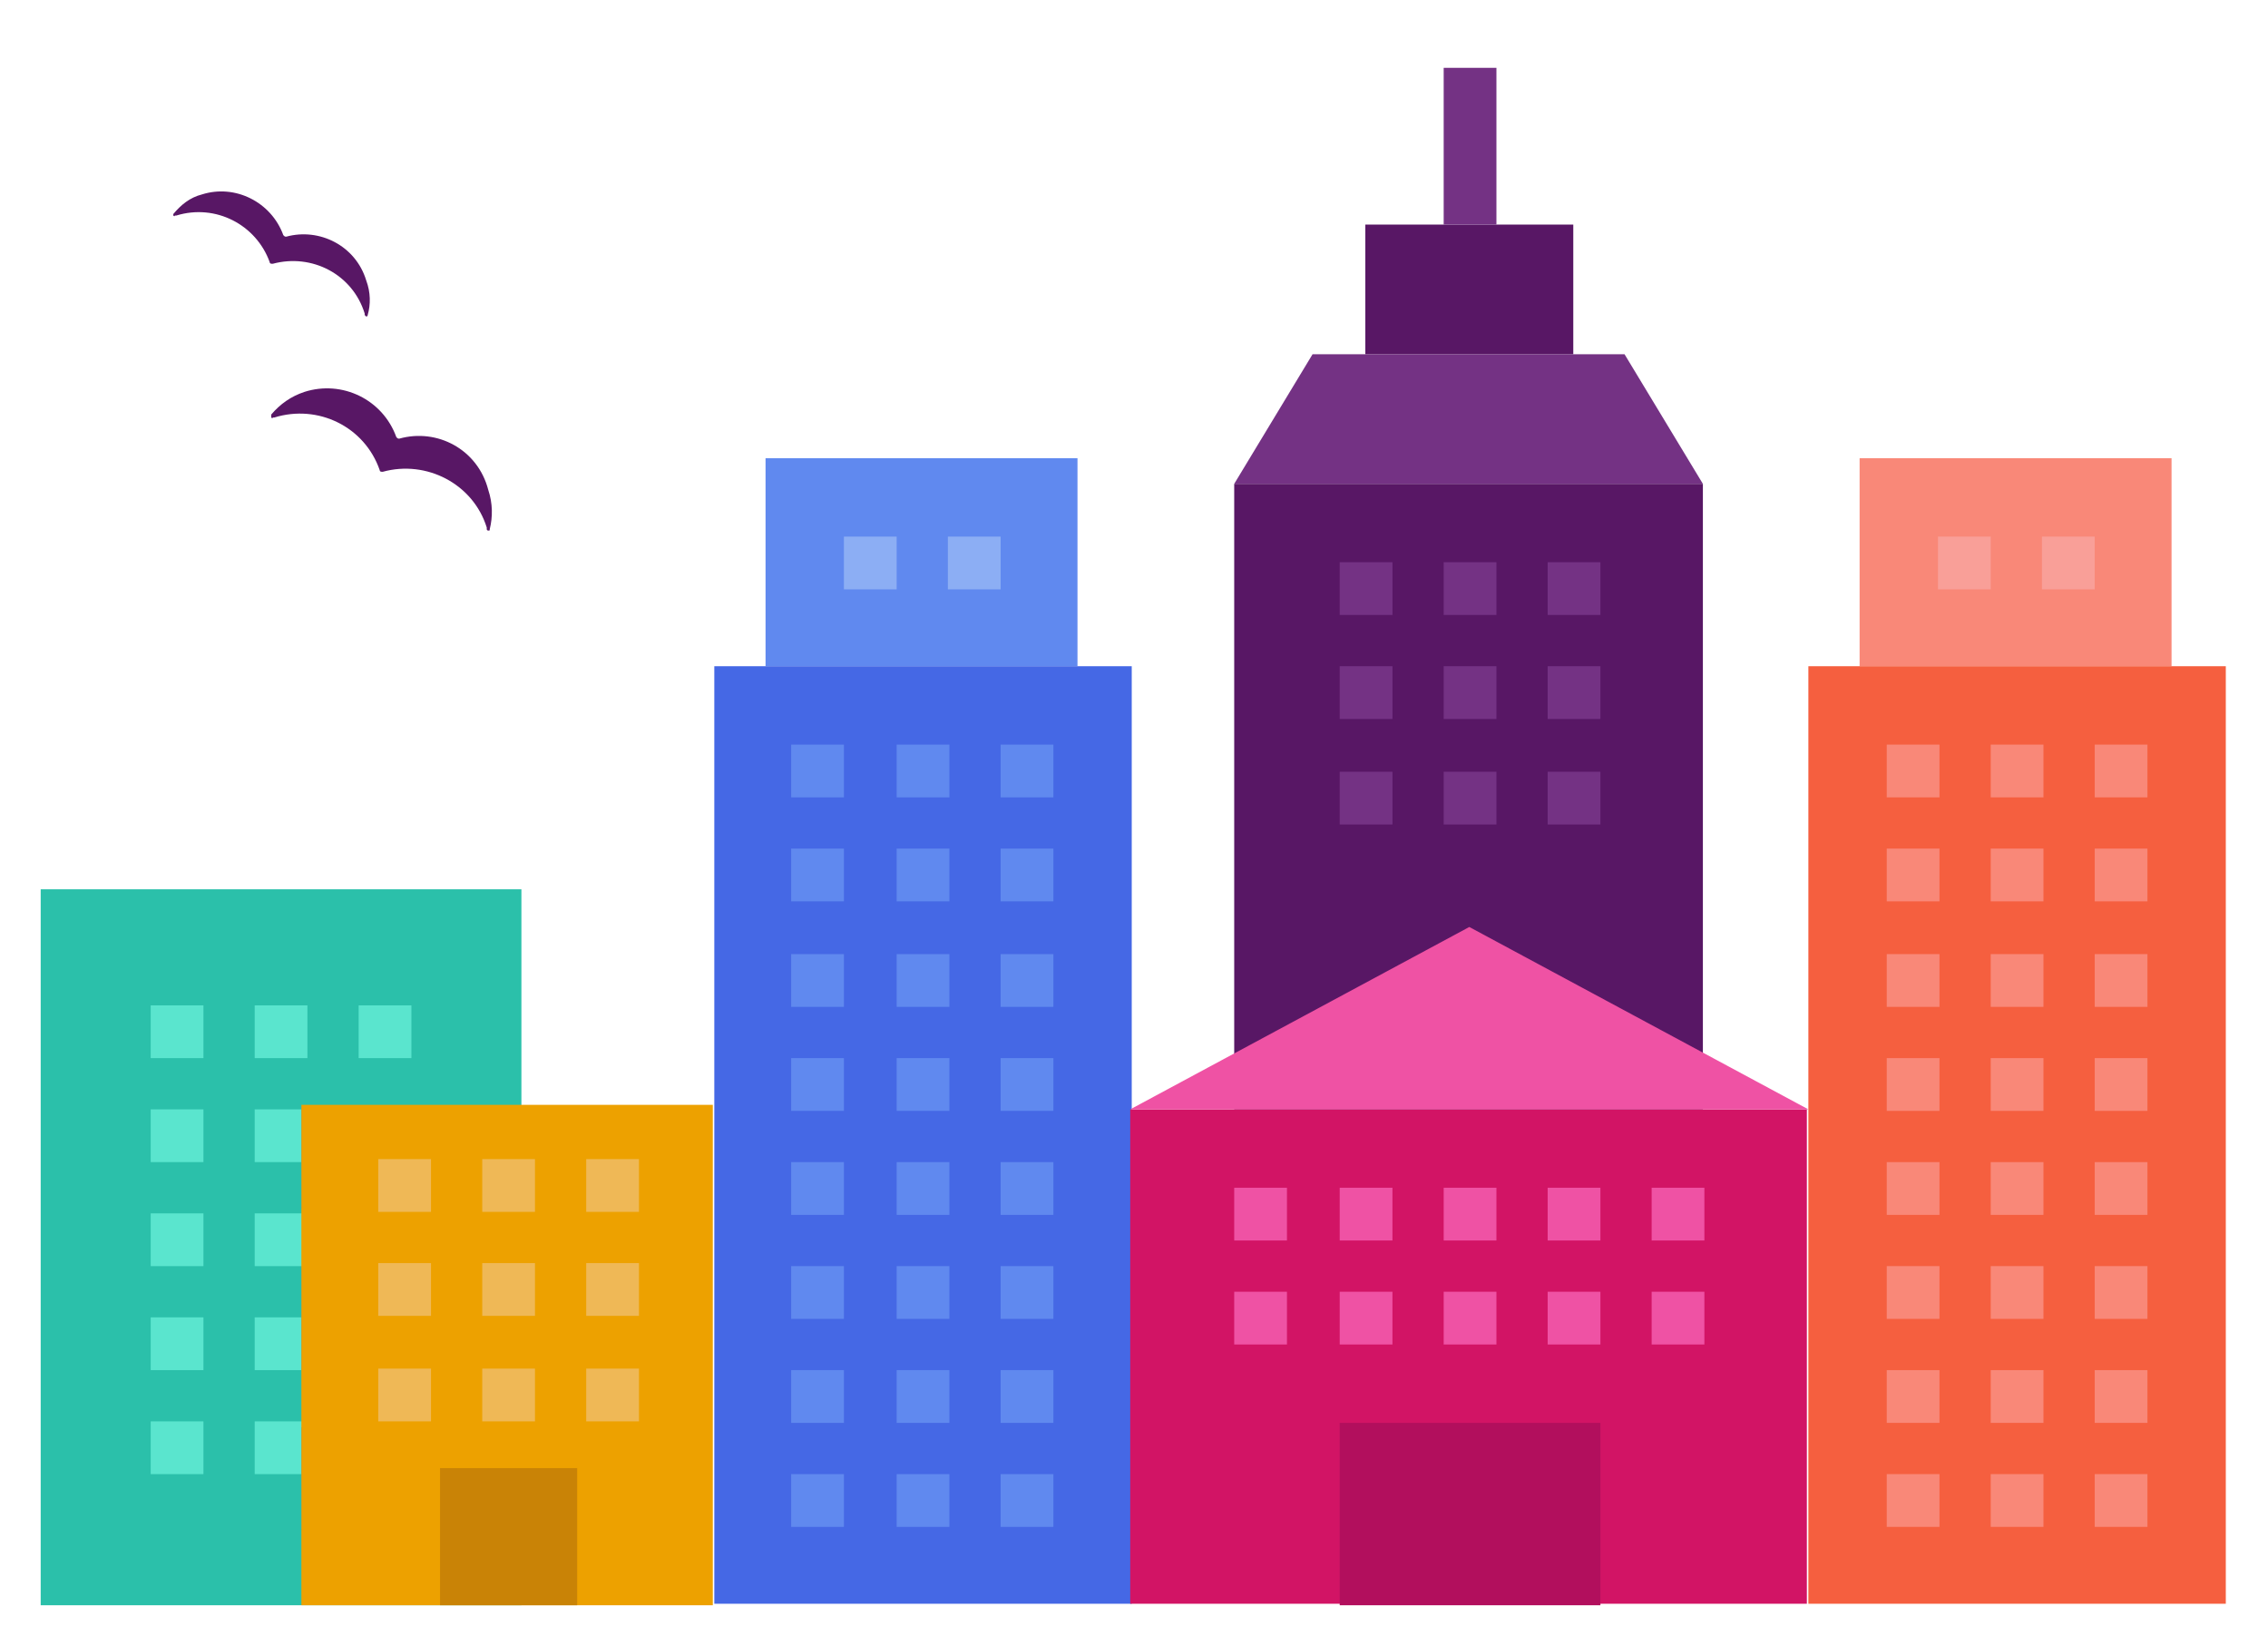 <?xml version="1.0" encoding="utf-8"?>
<!-- Generator: Adobe Illustrator 24.0.0, SVG Export Plug-In . SVG Version: 6.00 Build 0)  -->
<svg version="1.1" id="Layer_1" xmlns="http://www.w3.org/2000/svg" xmlns:xlink="http://www.w3.org/1999/xlink" x="0px" y="0px"
	 viewBox="0 0 150.5 109.2" style="enable-background:new 0 0 150.5 109.2;" xml:space="preserve">
<style type="text/css">
	.st0{fill:#EEF0FF;}
	.st1{fill:#FFFFFF;}
	.st2{fill:#14254B;}
	.st3{opacity:0.4;}
	.st4{fill:none;stroke:#581765;stroke-width:1.5;stroke-linecap:round;stroke-linejoin:round;}
	.st5{fill:none;stroke:#581765;stroke-width:1.5;stroke-linecap:round;stroke-linejoin:round;stroke-dasharray:0.103,3.099;}
	.st6{fill:#4568E5;}
	.st7{fill:#CE3A50;}
	.st8{fill:#6089EF;}
	.st9{fill:#739DEF;}
	.st10{fill:#EDA100;}
	.st11{fill:#2BC0AA;}
	.st12{fill:#FFFFFF;stroke:#FFFFFF;stroke-width:0.496;stroke-miterlimit:10;}
	.st13{fill:#FFFFFF;stroke:#FFFFFF;stroke-width:0.52;stroke-miterlimit:10;}
	.st14{fill:#FFFFFF;stroke:#FFFFFF;stroke-miterlimit:10;}
	.st15{opacity:0.2;fill:#EDA100;}
	.st16{fill:#581765;fill-opacity:0.2;}
	.st17{opacity:0.2;fill:#F55F3F;}
	.st18{opacity:0.2;fill:#2BC0AA;enable-background:new    ;}
	.st19{fill:#FFFFFF;stroke:#FFFFFF;stroke-width:0.75;stroke-miterlimit:10;}
	.st20{fill:#F998E7;}
	.st21{fill:#1C4F9B;}
	.st22{fill:#F7F7F7;}
	.st23{fill:#581F2E;}
	.st24{fill:#D11364;}
	.st25{fill:#FFFFFF;stroke:#FFFFFF;stroke-width:0.58;stroke-miterlimit:10;}
	.st26{fill:#D9DDF4;}
	.st27{fill:#F55F3F;}
	.st28{opacity:0.2;fill:#D21465;enable-background:new    ;}
	.st29{fill:#581765;}
	.st30{fill:#2398D4;}
	.st31{fill:#FFFFFF;stroke:#FFFFFF;stroke-width:0.45;stroke-miterlimit:10;}
	.st32{opacity:0.2;fill:#4568E5;enable-background:new    ;}
	.st33{fill:#2D81C7;}
	.st34{fill:#F4F4F4;}
	.st35{fill:#DDE2FF;}
	.st36{fill:#3A1B16;}
	.st37{fill:#D78200;}
	.st38{fill:#D21465;}
	.st39{fill:#DEE3FF;}
	.st40{fill:#B20F5D;}
	.st41{fill:#EA4293;}
	.st42{fill:#D88D07;}
	.st43{fill:#F9B843;}
	.st44{fill:#FFFFFF;stroke:#FFFFFF;stroke-width:0.5;stroke-miterlimit:10;}
	.st45{fill:#54BABD;}
	.st46{opacity:0.2;}
	.st47{opacity:0.2;enable-background:new    ;}
	.st48{fill:#FFFFFF;stroke:#FFFFFF;stroke-width:0.554;stroke-miterlimit:10;}
	.st49{fill:#F98878;}
	.st50{fill:#F99F98;}
	.st51{fill:#EF52A4;}
	.st52{fill:#8CAEF4;}
	.st53{fill:#743284;}
	.st54{fill:#5AE5CE;}
	.st55{fill:#27A2DB;}
	.st56{fill:#2D93BA;}
	.st57{fill:#C98306;}
	.st58{fill:#EFB856;}
	.st59{fill:#20C8B8;}
	.st60{fill:#1E3F67;}
	.st61{fill:#DFE5E8;}
	.st62{fill:#AFB7C6;}
	.st63{fill:#1B3155;}
	.st64{fill:#1853A1;}
	.st65{fill:#0696D4;}
	.st66{fill:#35BCD9;}
	.st67{fill:#CCD5DD;}
	.st68{fill:#B8C0CC;}
	.st69{fill:none;}
	.st70{fill:#C7D0D3;}
	.st71{fill:#DCDCDC;}
	.st72{fill:#FFFFFF;stroke:#FFFFFF;stroke-width:0.25;stroke-miterlimit:10;}
	.st73{clip-path:url(#SVGID_2_);fill:#EDA100;}
	.st74{fill:#A7D0E1;}
	.st75{fill:#FAAF42;}
	.st76{clip-path:url(#SVGID_4_);fill:#14254B;}
	.st77{clip-path:url(#SVGID_6_);}
	.st78{fill:#FFFFFF;stroke:#FFFFFF;stroke-width:0.373;stroke-miterlimit:10;}
	.st79{fill:#FFFFFF;stroke:#FFFFFF;stroke-width:0.32;stroke-miterlimit:10;}
</style>
<g>
	<rect x="81.9" y="32.1" class="st29" width="31.1" height="41.5"/>
	<rect x="123.4" y="30.4" class="st49" width="20.7" height="13.8"/>
	<rect x="120" y="44.2" class="st27" width="27.7" height="62.2"/>
	<rect x="125.2" y="49.4" class="st49" width="3.5" height="3.5"/>
	<rect x="132.1" y="49.4" class="st49" width="3.5" height="3.5"/>
	<rect x="128.6" y="35.6" class="st50" width="3.5" height="3.5"/>
	<rect x="135.5" y="35.6" class="st50" width="3.5" height="3.5"/>
	<rect x="139" y="49.4" class="st49" width="3.5" height="3.5"/>
	<rect x="125.2" y="56.3" class="st49" width="3.5" height="3.5"/>
	<rect x="132.1" y="56.3" class="st49" width="3.5" height="3.5"/>
	<rect x="139" y="56.3" class="st49" width="3.5" height="3.5"/>
	<rect x="125.2" y="63.3" class="st49" width="3.5" height="3.5"/>
	<rect x="132.1" y="63.3" class="st49" width="3.5" height="3.5"/>
	<rect x="139" y="63.3" class="st49" width="3.5" height="3.5"/>
	<rect x="125.2" y="70.2" class="st49" width="3.5" height="3.5"/>
	<rect x="132.1" y="70.2" class="st49" width="3.5" height="3.5"/>
	<rect x="139" y="70.2" class="st49" width="3.5" height="3.5"/>
	<rect x="125.2" y="77.1" class="st49" width="3.5" height="3.5"/>
	<rect x="132.1" y="77.1" class="st49" width="3.5" height="3.5"/>
	<rect x="139" y="77.1" class="st49" width="3.5" height="3.5"/>
	<rect x="125.2" y="84" class="st49" width="3.5" height="3.5"/>
	<rect x="132.1" y="84" class="st49" width="3.5" height="3.5"/>
	<rect x="139" y="84" class="st49" width="3.5" height="3.5"/>
	<rect x="125.2" y="90.9" class="st49" width="3.5" height="3.5"/>
	<rect x="132.1" y="90.9" class="st49" width="3.5" height="3.5"/>
	<rect x="139" y="90.9" class="st49" width="3.5" height="3.5"/>
	<rect x="125.2" y="97.8" class="st49" width="3.5" height="3.5"/>
	<rect x="132.1" y="97.8" class="st49" width="3.5" height="3.5"/>
	<rect x="139" y="97.8" class="st49" width="3.5" height="3.5"/>
	<rect x="50.8" y="30.4" class="st8" width="20.7" height="13.8"/>
	<rect x="47.4" y="44.2" class="st6" width="27.7" height="62.2"/>
	<rect x="75" y="73.6" class="st38" width="44.9" height="32.8"/>
	<path class="st51" d="M120,73.6L97.5,61.5L75,73.6H120z M120,73.6"/>
	<rect x="52.5" y="49.4" class="st8" width="3.5" height="3.5"/>
	<rect x="59.5" y="49.4" class="st8" width="3.5" height="3.5"/>
	<rect x="56" y="35.6" class="st52" width="3.5" height="3.5"/>
	<rect x="62.9" y="35.6" class="st52" width="3.5" height="3.5"/>
	<rect x="66.4" y="49.4" class="st8" width="3.5" height="3.5"/>
	<rect x="88.9" y="37.3" class="st53" width="3.5" height="3.5"/>
	<rect x="95.8" y="37.3" class="st53" width="3.5" height="3.5"/>
	<rect x="102.7" y="37.3" class="st53" width="3.5" height="3.5"/>
	<rect x="88.9" y="44.2" class="st53" width="3.5" height="3.5"/>
	<rect x="95.8" y="44.2" class="st53" width="3.5" height="3.5"/>
	<rect x="102.7" y="44.2" class="st53" width="3.5" height="3.5"/>
	<rect x="88.9" y="51.2" class="st53" width="3.5" height="3.5"/>
	<rect x="95.8" y="51.2" class="st53" width="3.5" height="3.5"/>
	<rect x="102.7" y="51.2" class="st53" width="3.5" height="3.5"/>
	<rect x="52.5" y="56.3" class="st8" width="3.5" height="3.5"/>
	<rect x="59.5" y="56.3" class="st8" width="3.5" height="3.5"/>
	<rect x="66.4" y="56.3" class="st8" width="3.5" height="3.5"/>
	<rect x="52.5" y="63.3" class="st8" width="3.5" height="3.5"/>
	<rect x="59.5" y="63.3" class="st8" width="3.5" height="3.5"/>
	<rect x="66.4" y="63.3" class="st8" width="3.5" height="3.5"/>
	<rect x="52.5" y="70.2" class="st8" width="3.5" height="3.5"/>
	<rect x="59.5" y="70.2" class="st8" width="3.5" height="3.5"/>
	<rect x="66.4" y="70.2" class="st8" width="3.5" height="3.5"/>
	<rect x="52.5" y="77.1" class="st8" width="3.5" height="3.5"/>
	<rect x="59.5" y="77.1" class="st8" width="3.5" height="3.5"/>
	<rect x="66.4" y="77.1" class="st8" width="3.5" height="3.5"/>
	<g>
		<rect x="81.9" y="78.8" class="st51" width="3.5" height="3.5"/>
		<rect x="88.9" y="78.8" class="st51" width="3.5" height="3.5"/>
		<rect x="95.8" y="78.8" class="st51" width="3.5" height="3.5"/>
		<rect x="102.7" y="78.8" class="st51" width="3.5" height="3.5"/>
		<rect x="109.6" y="78.8" class="st51" width="3.5" height="3.5"/>
		<rect x="81.9" y="85.7" class="st51" width="3.5" height="3.5"/>
		<rect x="88.9" y="85.7" class="st51" width="3.5" height="3.5"/>
		<rect x="95.8" y="85.7" class="st51" width="3.5" height="3.5"/>
		<rect x="102.7" y="85.7" class="st51" width="3.5" height="3.5"/>
		<rect x="109.6" y="85.7" class="st51" width="3.5" height="3.5"/>
	</g>
	<rect x="52.5" y="84" class="st8" width="3.5" height="3.5"/>
	<rect x="59.5" y="84" class="st8" width="3.5" height="3.5"/>
	<rect x="66.4" y="84" class="st8" width="3.5" height="3.5"/>
	<rect x="52.5" y="90.9" class="st8" width="3.5" height="3.5"/>
	<rect x="59.5" y="90.9" class="st8" width="3.5" height="3.5"/>
	<rect x="66.4" y="90.9" class="st8" width="3.5" height="3.5"/>
	<rect x="52.5" y="97.8" class="st8" width="3.5" height="3.5"/>
	<rect x="59.5" y="97.8" class="st8" width="3.5" height="3.5"/>
	<rect x="66.4" y="97.8" class="st8" width="3.5" height="3.5"/>
	<rect x="88.9" y="94.4" class="st40" width="17.3" height="12.1"/>
	<path class="st53" d="M81.9,32.1h31.1l-5.2-8.6H87.1L81.9,32.1z M81.9,32.1"/>
	<rect x="90.6" y="14.9" class="st29" width="13.8" height="8.6"/>
	<rect x="95.8" y="4.5" class="st53" width="3.5" height="10.4"/>
</g>
<g>
	<rect x="2.7" y="59" class="st11" width="31.9" height="47.5"/>
	<g>
		<rect x="10" y="66.7" class="st54" width="3.5" height="3.5"/>
		<rect x="16.9" y="66.7" class="st54" width="3.5" height="3.5"/>
		<rect x="23.8" y="66.7" class="st54" width="3.5" height="3.5"/>
		<rect x="10" y="73.6" class="st54" width="3.5" height="3.5"/>
		<rect x="16.9" y="73.6" class="st54" width="3.5" height="3.5"/>
		<rect x="23.8" y="73.6" class="st54" width="3.5" height="3.5"/>
		<rect x="10" y="80.5" class="st54" width="3.5" height="3.5"/>
		<rect x="16.9" y="80.5" class="st54" width="3.5" height="3.5"/>
		<rect x="23.8" y="80.5" class="st54" width="3.5" height="3.5"/>
		<rect x="10" y="87.4" class="st54" width="3.5" height="3.5"/>
		<rect x="16.9" y="87.4" class="st54" width="3.5" height="3.5"/>
		<rect x="23.8" y="87.4" class="st54" width="3.5" height="3.5"/>
		<rect x="10" y="94.3" class="st54" width="3.5" height="3.5"/>
		<rect x="16.9" y="94.3" class="st54" width="3.5" height="3.5"/>
		<rect x="23.8" y="94.3" class="st54" width="3.5" height="3.5"/>
	</g>
	<g>
		<rect x="20" y="73.4" class="st55" width="4.1" height="6.8"/>
		<rect x="26.9" y="73.4" class="st55" width="4.1" height="6.8"/>
	</g>
	<g>
		<polygon class="st56" points="24.1,90.8 20,90.8 24.1,84.1 		"/>
		<polygon class="st56" points="31,90.8 26.9,90.8 31,84.1 		"/>
	</g>
	<g>
		<rect x="20" y="94.7" class="st55" width="4.1" height="6.8"/>
		<rect x="26.9" y="94.7" class="st55" width="4.1" height="6.8"/>
	</g>
	<g>
		<polygon class="st56" points="24.1,80.1 20,80.1 24.1,73.4 		"/>
		<polygon class="st56" points="31,80.1 26.9,80.1 31,73.4 		"/>
	</g>
	<g>
		<rect x="20" y="84.1" class="st55" width="4.1" height="6.8"/>
		<rect x="26.9" y="84.1" class="st55" width="4.1" height="6.8"/>
	</g>
	<g>
		<polygon class="st56" points="24.1,101.5 20,101.5 24.1,94.7 		"/>
		<polygon class="st56" points="31,101.5 26.9,101.5 31,94.7 		"/>
	</g>
	<rect x="20" y="73.3" class="st10" width="27.3" height="33.2"/>
	<rect x="29.2" y="97.4" class="st57" width="9.1" height="9.1"/>
</g>
<g>
	<rect x="25.1" y="76.9" class="st58" width="3.5" height="3.5"/>
	<rect x="32" y="76.9" class="st58" width="3.5" height="3.5"/>
	<rect x="38.9" y="76.9" class="st58" width="3.5" height="3.5"/>
	<rect x="25.1" y="83.8" class="st58" width="3.5" height="3.5"/>
	<rect x="32" y="83.8" class="st58" width="3.5" height="3.5"/>
	<rect x="38.9" y="83.8" class="st58" width="3.5" height="3.5"/>
	<rect x="25.1" y="90.8" class="st58" width="3.5" height="3.5"/>
	<rect x="32" y="90.8" class="st58" width="3.5" height="3.5"/>
	<rect x="38.9" y="90.8" class="st58" width="3.5" height="3.5"/>
</g>
<g>
	<g>
		<path class="st29" d="M26.5,29.1c-0.1,0-0.1,0-0.2-0.1c-0.9-2.5-3.6-3.8-6.1-3c-0.9,0.3-1.6,0.8-2.2,1.5c0,0,0,0.1,0,0.2
			c0,0,0.1,0.1,0.1,0l0.1,0c2.9-0.9,6,0.6,7,3.5c0,0.1,0.1,0.1,0.2,0.1c2.9-0.8,6,0.8,6.9,3.7c0,0,0,0,0,0.1c0,0.1,0.1,0.1,0.1,0.1
			c0.1,0,0.1,0,0.1-0.1c0.2-0.8,0.2-1.7-0.1-2.6C31.7,29.8,29,28.4,26.5,29.1L26.5,29.1z M26.5,29.1"/>
		<path class="st29" d="M19,15.7c-0.1,0-0.1,0-0.2-0.1c-0.8-2.2-3.2-3.4-5.4-2.7c-0.8,0.2-1.4,0.7-1.9,1.3c0,0,0,0.1,0,0.1
			c0,0,0.1,0.1,0.1,0c0,0,0,0,0.1,0c2.6-0.8,5.3,0.6,6.2,3.1c0,0.1,0.1,0.1,0.2,0.1c2.6-0.7,5.3,0.7,6.1,3.3c0,0,0,0,0,0.1
			c0,0,0.1,0.1,0.1,0.1c0,0,0.1,0,0.1-0.1c0.2-0.7,0.2-1.5-0.1-2.3C23.6,16.3,21.2,15.1,19,15.7L19,15.7z M19,15.7"/>
	</g>
</g>
</svg>

